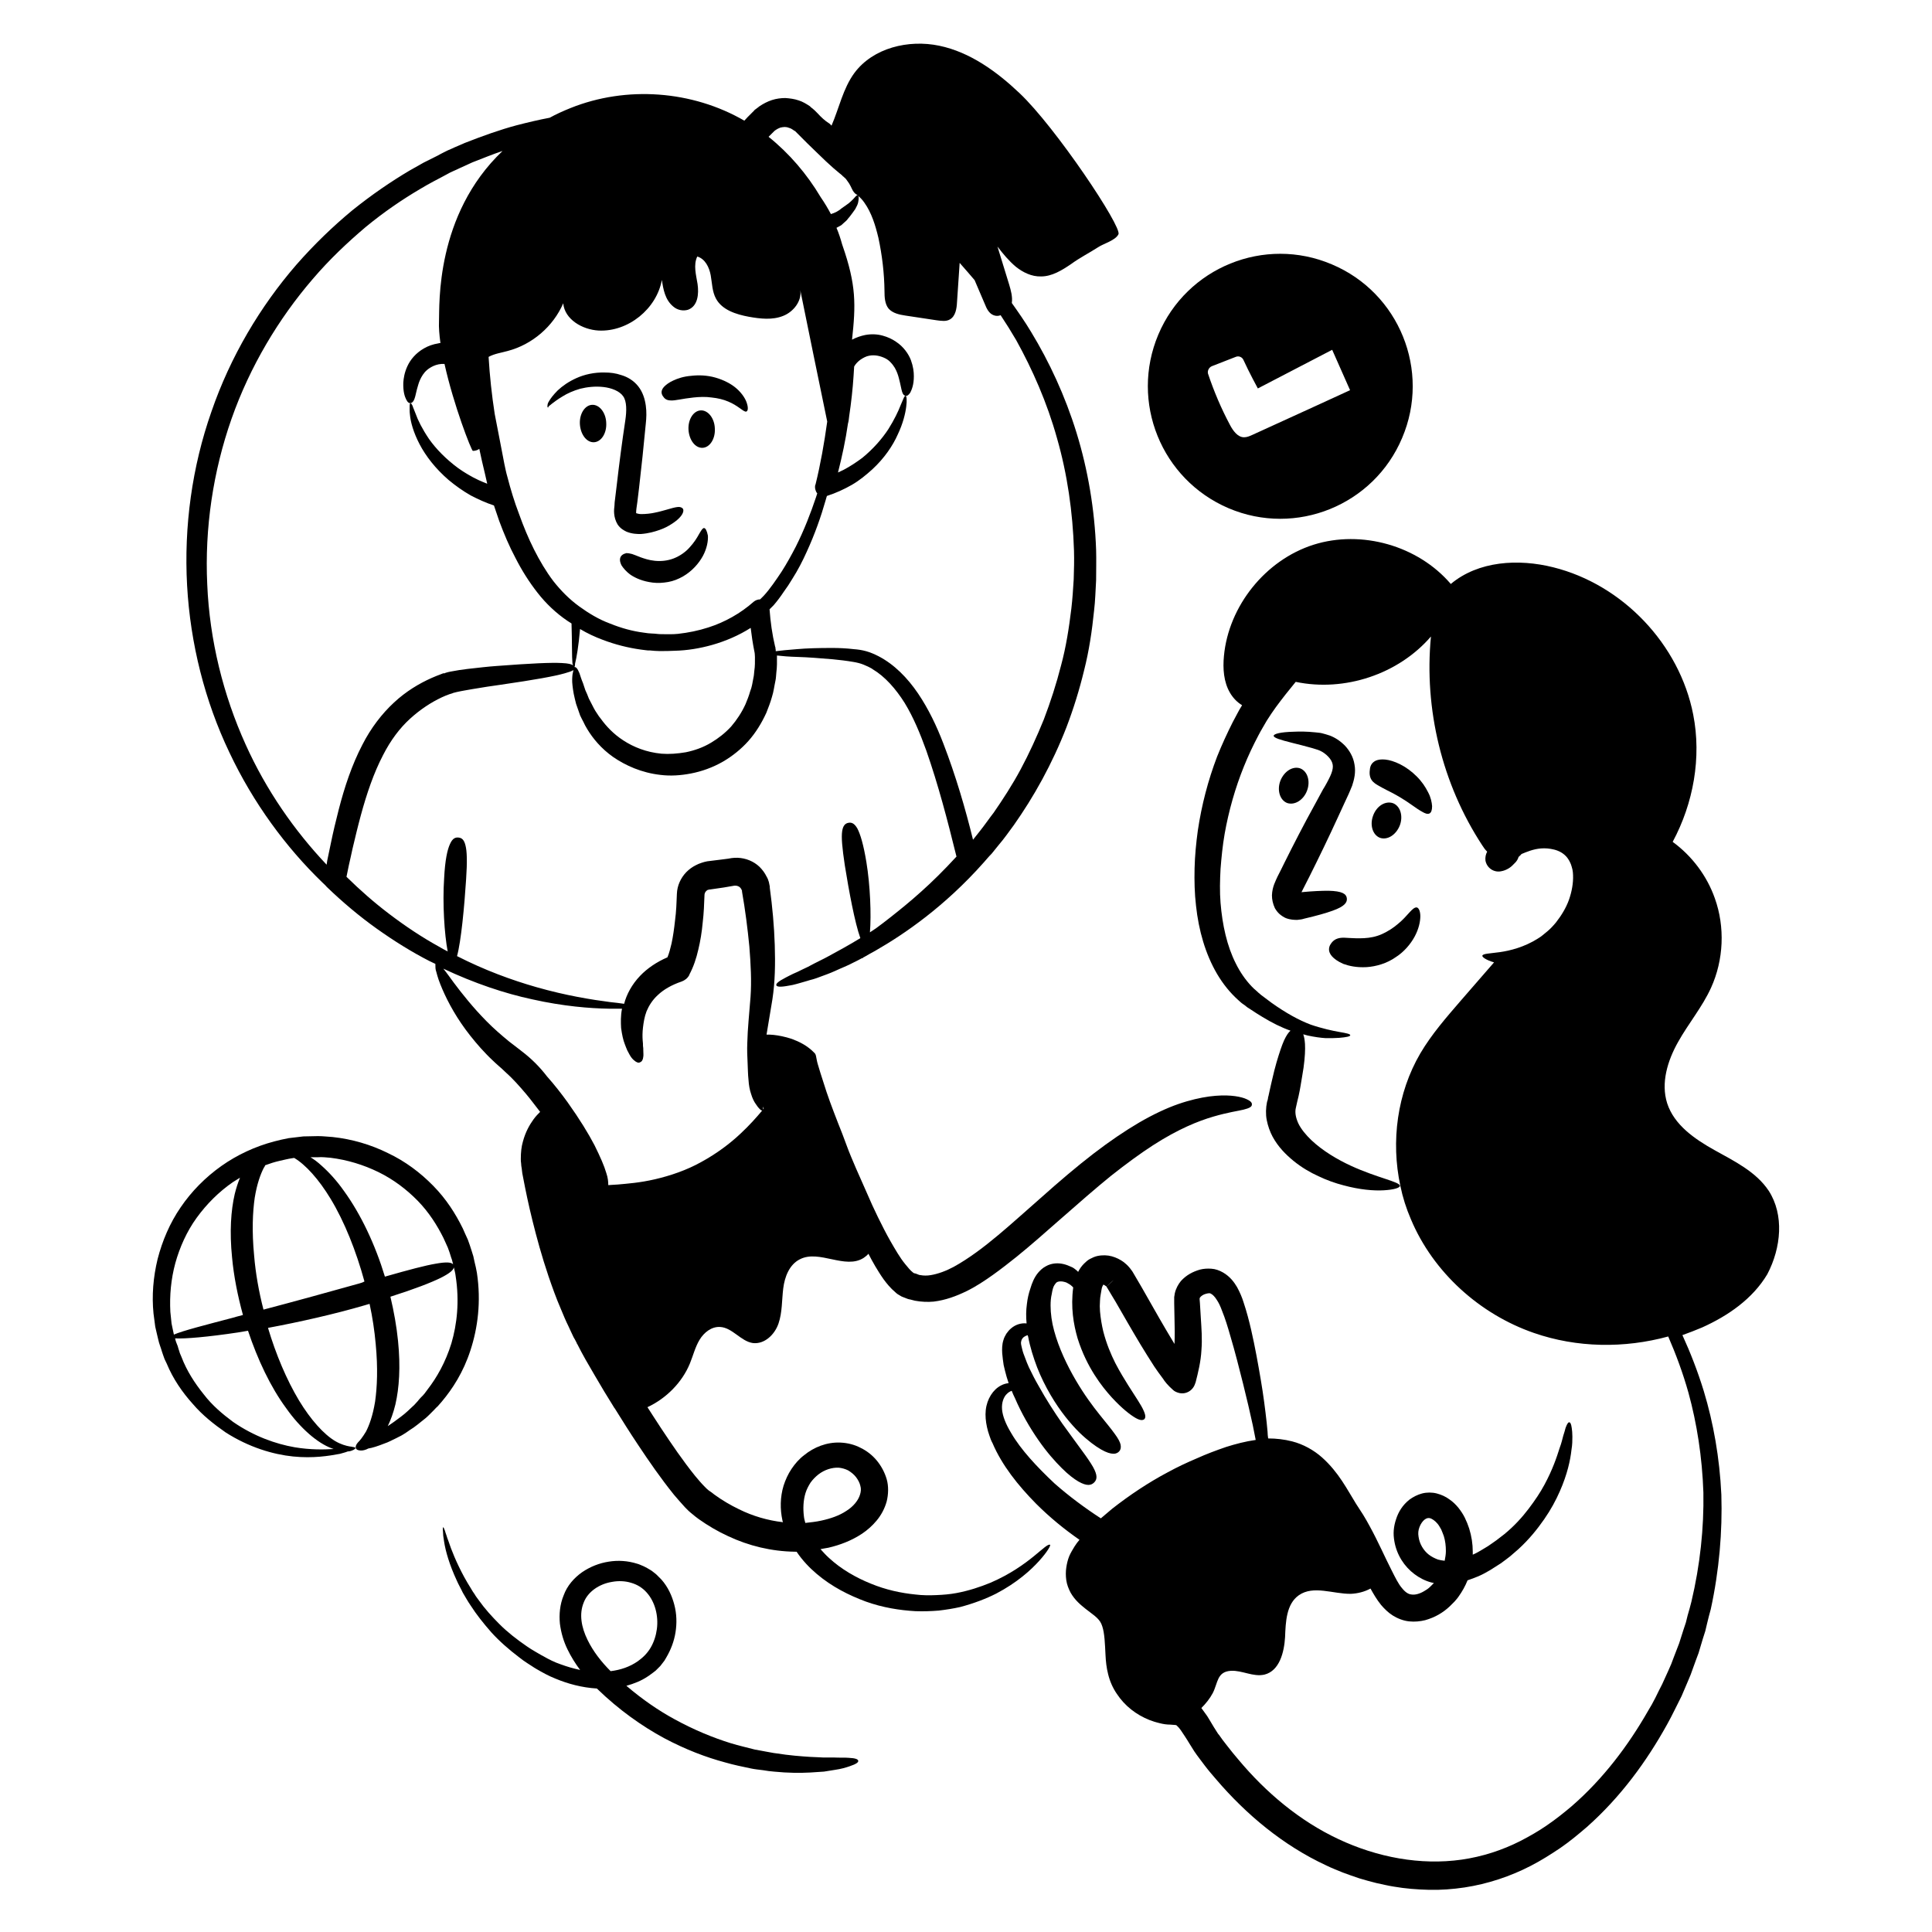 <?xml version="1.0" encoding="UTF-8"?>
<svg width="1200pt" height="1200pt" version="1.1" viewBox="0 0 1200 1200" xmlns="http://www.w3.org/2000/svg">
 <path d="m642.19 966.56c-5.812 4.734-14.719 11.25-27.094 16.547-6.188 2.531-13.266 4.922-21.094 6.375-3.984 0.75-8.016 1.078-12.375 1.266-4.172 0.188-8.719 0.188-13.078-0.375-8.906-0.891-18.375-2.906-27.656-6.75-9.094-3.656-18.375-8.906-26.016-15.984-1.828-1.641-3.656-3.656-5.25-5.438 1.641-0.375 3.281-0.562 4.922-0.891 7.078-1.641 14.344-4.359 20.906-8.719 3.281-2.203 6.375-4.922 9.094-8.203s4.922-7.266 6.188-11.812c1.078-4.359 1.266-9.469 0-13.828s-3.469-8.344-6.188-11.625-6.188-6-9.984-7.828c-3.797-2.016-8.203-3.094-12.562-3.281-8.531-0.375-16.547 2.906-22.547 7.828-3.094 2.344-5.625 5.25-7.828 8.531s-3.797 6.891-4.922 10.359c-2.203 7.266-2.203 14.719-0.75 21.469 0 0.375 0.188 0.75 0.375 1.266-9.469-1.078-18.75-3.797-27.281-8.016-5.25-2.531-10.547-5.625-15.281-9.094-1.078-0.891-2.344-1.828-3.469-2.531l-1.266-1.078-1.453-1.453c-2.016-2.016-3.797-4.172-5.812-6.562-7.641-9.469-14.531-19.641-21.281-29.812-2.906-4.359-5.625-8.719-8.344-12.891 11.625-5.438 21.469-15.281 26.344-27.094 2.016-4.922 3.281-10.172 6-14.719s7.453-8.344 12.75-8.016c7.641 0.375 12.891 8.906 20.344 9.984 7.266 0.891 13.641-5.25 15.984-12.188 2.344-6.891 2.016-14.344 2.906-21.656 0.891-7.266 3.797-14.906 10.359-18.188 12-6.188 28.172 6.562 39.656-0.891 1.078-0.75 2.203-1.641 2.906-2.531 1.266 2.531 2.719 5.109 4.172 7.641 1.641 2.719 3.281 5.438 5.25 8.203 2.016 2.719 4.172 5.438 7.453 8.203 0.75 0.75 1.828 1.453 2.906 2.016 0.562 0.375 1.266 0.75 1.828 0.891l1.453 0.562c0.891 0.375 1.828 0.75 2.906 0.891 0.891 0.188 2.016 0.562 2.906 0.75 3.984 0.75 8.016 0.891 11.625 0.562 7.453-0.891 14.203-3.469 20.203-6.375s11.438-6.562 16.547-10.172c5.109-3.656 9.984-7.453 14.719-11.25 9.469-7.641 18.188-15.469 26.719-22.922 11.812-10.359 22.172-19.453 31.828-27.281 9.656-7.641 18.375-14.016 26.203-19.078 15.797-10.172 28.172-15.094 37.453-17.812s15.281-3.469 18.891-4.359c3.656-0.891 5.109-1.828 5.109-3.094 0.188-1.266-0.891-2.531-4.734-3.984-3.797-1.266-10.734-2.531-21.797-1.078-5.438 0.75-12 2.203-19.266 4.734s-15.469 6.375-24.188 11.438c-8.719 5.109-18.375 11.625-28.547 19.453s-21.094 17.109-32.906 27.656c-8.531 7.453-17.109 15.281-26.016 22.734s-18.188 14.531-27.797 19.828c-4.734 2.531-9.656 4.359-14.203 5.109-2.203 0.375-4.359 0.375-6.375 0-0.562 0-1.078-0.188-1.453-0.375-0.562-0.188-0.891-0.375-1.453-0.562l-0.75-0.188h-0.188c-0.188-0.188-0.562-0.188-0.891-0.562-1.453-1.078-3.094-3.094-4.734-5.109s-3.281-4.359-4.734-6.75c-2.906-4.734-5.812-9.797-8.344-14.719-2.719-5.25-5.109-10.172-7.453-15.281-2.203-5.109-4.547-10.172-6.75-15.281-2.203-4.922-4.359-9.797-6.375-14.719-2.016-4.734-3.656-9.656-5.438-14.203-1.828-4.734-3.656-9.094-5.25-13.453-1.641-4.359-3.281-8.719-4.547-12.562-1.453-4.359-2.531-8.016-3.797-11.812-0.562-1.828-1.078-3.656-1.641-5.438-0.562-1.828-0.75-3.469-1.078-4.922l-0.188-0.75c-0.188-0.562-0.375-0.891-0.75-1.266-4.547-4.734-9.656-7.078-14.016-8.719-4.359-1.453-8.344-2.203-11.438-2.531-1.641-0.188-3.094-0.188-4.359-0.188 1.078-6.75 2.344-14.016 3.656-21.984 1.641-10.734 1.828-21.984 1.453-33.656-0.375-11.625-1.453-23.625-3.094-35.625v-0.75l-0.188-0.891c-0.188-0.562-0.188-1.266-0.375-1.828-0.375-1.266-0.75-2.344-1.453-3.469-1.078-2.203-2.531-4.172-4.359-6-3.656-3.469-8.531-5.438-13.641-5.625-1.266 0-2.531 0-3.656 0.188l-2.203 0.375-4.359 0.562c-2.906 0.375-5.812 0.75-8.719 1.078l-0.75 0.188-0.891 0.188c-0.562 0.188-1.266 0.375-1.828 0.562-1.266 0.375-2.344 0.891-3.469 1.453-2.203 1.078-4.172 2.531-6 4.359-3.469 3.656-5.625 8.344-5.812 13.453 0 1.453-0.188 2.906-0.188 4.359s-0.188 2.719-0.188 3.984c-0.188 2.719-0.375 5.438-0.75 8.016-0.562 5.25-1.266 10.172-2.203 14.531-0.75 3.094-1.453 6-2.531 8.531-6.75 2.906-12.562 6.891-16.922 11.438-5.25 5.438-8.531 11.812-9.984 17.438-2.531-0.375-5.438-0.75-8.719-1.078-11.25-1.453-27.281-3.984-45.797-9.281-15.281-4.359-32.203-10.547-49.266-19.266 2.531-9.281 4.547-30.75 5.625-47.625 0.75-11.109 0.562-17.438-0.375-21.094-0.891-3.656-2.344-4.734-4.359-4.922-1.828-0.188-3.656 0.375-5.25 3.984-1.641 3.469-3.094 9.984-3.656 21.281-1.078 15.656 0.188 34.922 2.203 45.469-1.828-0.891-3.797-2.016-5.625-3.094-10.547-5.812-20.906-12.75-30.891-20.344-9.094-6.891-18-14.719-26.344-22.922l1.453-7.078c0.75-3.469 1.641-7.078 2.344-10.547 1.641-6.891 3.281-13.828 5.109-20.531 3.656-13.453 8.016-26.344 13.828-37.453 4.734-9.281 10.359-16.734 16.734-22.547s13.078-10.172 19.641-13.266c1.641-0.75 3.281-1.453 4.922-2.016l1.266-0.375 0.562-0.188 0.375-0.188c0.562-0.188 1.453-0.375 2.203-0.562 3.281-0.75 6.75-1.266 9.797-1.828 6.375-1.078 12.375-2.016 17.625-2.719 21.281-3.094 33.281-5.25 39.656-7.078h-0.375 0.375c2.531-0.75 4.359-1.266 5.438-2.016-0.188 0.75-0.375 1.641-0.562 2.719-0.188 1.641-0.375 3.984 0 6.891 0.188 1.453 0.375 3.281 0.75 5.109s0.891 3.984 1.453 6.188c0.75 2.203 1.641 4.734 2.531 7.266 0.562 1.266 1.266 2.531 2.016 3.984 0.375 0.75 0.75 1.453 1.078 2.203 0.375 0.75 0.891 1.453 1.266 2.203 3.469 5.812 8.719 12.188 16.172 17.438 7.641 5.25 17.625 9.797 29.438 11.109 6 0.75 12.375 0.375 18.891-0.891 6.562-1.266 13.453-3.656 20.016-7.453 5.625-3.281 11.109-7.641 15.656-12.75s8.203-11.109 11.109-17.438c1.266-3.281 2.531-6.375 3.469-9.797 1.078-3.281 1.453-6.75 2.203-10.172 0.375-1.641 0.375-3.469 0.562-5.109s0.375-3.469 0.375-5.109v-5.438c3.281 0.375 7.641 0.75 13.078 0.891 6.188 0.188 13.453 0.75 21.656 1.453 3.984 0.375 8.344 0.891 12.75 1.641 2.203 0.375 4.359 0.891 6.188 1.641 0.891 0.375 1.828 0.75 2.906 1.266 0.891 0.562 2.016 0.891 2.906 1.641 7.641 4.547 14.344 12.188 19.828 20.906 5.438 8.906 9.656 19.078 13.453 29.625 7.453 21.281 13.266 43.641 18.375 64.359 0.188 0.562 0.188 0.891 0.375 1.453-7.828 8.531-15.094 15.656-21.797 21.656-7.266 6.562-13.641 11.625-18.891 15.797-3.469 2.719-6.562 5.109-9.281 7.078-1.266 0.891-2.531 1.641-3.797 2.531 0.891-10.922 0.188-29.109-2.203-43.641-1.828-11.109-3.797-17.438-5.625-20.906-2.016-3.469-3.797-3.797-5.625-3.469-1.828 0.375-3.281 1.641-3.797 5.25-0.562 3.797 0 10.172 1.641 21.094 2.531 15.797 6.188 35.625 9.656 45.281-7.453 4.547-14.203 8.203-19.828 11.25-3.281 1.828-6.188 3.094-8.906 4.547-1.266 0.75-2.531 1.266-3.797 2.016-1.266 0.562-2.344 1.078-3.469 1.641-2.203 1.078-3.984 2.016-5.812 2.719-1.641 0.891-3.094 1.453-4.359 2.203-4.922 2.531-6.375 3.984-6 4.922 0.375 0.891 2.203 1.266 7.828 0.188 1.453-0.188 3.094-0.562 4.922-1.078 1.828-0.562 3.984-1.078 6.375-1.828 1.266-0.375 2.344-0.75 3.797-1.078 1.266-0.375 2.719-0.891 4.172-1.453 2.906-1.078 6.188-2.203 9.656-3.797 3.469-1.641 7.453-3.094 11.438-5.25 1.641-0.75 3.281-1.641 4.922-2.531 0.562 0 0.891-0.375 1.266-0.75h0.188c2.203-1.266 4.359-2.531 6.75-3.797 9.469-5.438 20.016-12.188 31.453-21.094s23.812-20.016 36.188-33.984c1.641-1.828 3.094-3.656 4.734-5.25 1.453-1.828 3.094-3.797 4.547-5.625 3.281-3.797 6.188-8.016 9.281-12.188 6-8.531 12-18 17.625-28.359s10.734-21.281 15.094-32.531c4.359-11.438 8.016-23.25 10.922-35.25 3.094-12.188 4.922-24.562 6.188-37.078 0.75-6.188 0.891-12.562 1.266-18.891 0-6.375 0.188-12.562 0-18.891-0.891-25.078-5.109-49.828-12.188-72.75s-16.922-44.016-28.172-62.531c-3.797-6.375-8.016-12.375-12-18 0.562-3.797-0.562-7.828-1.641-11.438-2.344-7.828-4.922-15.797-7.266-23.625 3.469 4.547 7.078 8.906 11.438 12.562 4.359 3.469 9.797 6.188 15.656 6 6.75 0 12.891-3.797 18.562-7.641 5.438-3.984 11.25-6.891 16.922-10.547 3.281-2.203 10.734-4.172 12.562-8.016 2.344-4.547-39.094-66.562-61.453-87.656-14.203-13.453-30.75-25.453-49.828-29.438s-41.109 1.266-52.734 16.922c-7.078 9.656-9.469 21.797-14.203 32.719-0.375-0.375-0.75-0.891-1.266-1.266-3-1.875-5.203-4.031-7.406-6.422l-1.828-1.828c-0.562-0.375-0.891-0.891-1.453-1.266s-1.078-0.75-1.453-1.266c-2.203-1.453-4.547-2.906-7.078-3.656-2.531-0.891-5.438-1.266-8.203-1.453-2.719 0-5.625 0.375-8.344 1.266s-5.25 2.203-7.641 3.797c-0.562 0.375-1.078 0.891-1.641 1.266l-1.078 0.797c-0.375 0.188-0.562 0.562-0.75 0.75l-3.984 3.984c-0.75 0.75-1.266 1.453-2.016 2.203-32.344-18.75-73.266-21.797-108-7.828-4.547 1.828-8.906 3.797-12.891 6-6.75 1.266-13.641 2.906-20.719 4.734-10.172 2.719-20.906 6.562-32.016 10.922-2.719 1.266-5.625 2.344-8.344 3.656-1.453 0.562-2.906 1.266-4.359 2.016s-2.906 1.453-4.172 2.203l-8.719 4.359-8.719 4.922c-11.625 6.891-23.625 15.094-35.625 24.75-11.812 9.797-23.438 20.906-34.734 33.797-22.359 25.828-40.922 56.906-52.734 91.266-12 34.172-17.109 71.25-15.094 107.81 2.016 36.375 11.109 72 26.203 103.64 14.906 31.641 35.25 59.109 57.797 80.906 0.891 0.891 1.828 1.641 2.531 2.531l0.562 0.562c9.656 9.281 20.016 18 30.75 25.641s21.797 14.531 32.906 20.203c1.078 0.562 2.203 1.078 3.469 1.641v0.75c0 1.266 0 2.719 0.562 4.172 0.375 1.641 0.891 3.094 1.453 4.922 2.531 7.078 7.078 16.922 14.016 27.094 3.469 5.109 7.641 10.359 12.188 15.469 2.344 2.531 4.734 5.109 7.266 7.453 1.266 1.266 2.531 2.344 3.984 3.656 1.266 1.078 2.531 2.203 3.797 3.469 4.734 4.172 8.906 8.906 13.078 13.828 3.094 3.656 5.812 7.453 8.719 11.109-1.266 1.266-2.719 2.719-4.172 4.734-2.344 3.281-4.922 7.641-6.562 13.828-0.891 3.094-1.266 6.562-1.266 10.547 0 0.891 0 2.016 0.188 2.906 0 1.078 0.188 2.016 0.375 3.094 0 0.562 0.188 1.078 0.188 1.641s0.188 0.891 0.188 1.453c0.188 0.891 0.375 1.828 0.562 2.906 1.453 7.641 3.281 16.547 5.812 26.719s5.625 21.656 9.984 34.547c2.203 6.375 4.547 13.078 7.641 20.203 1.453 3.469 2.906 7.078 4.734 10.734 0.891 1.828 1.641 3.656 2.531 5.438 0.375 0.891 0.891 1.828 1.453 2.719l0.75 1.453 0.562 1.125v0.188c0 0.188 0 0-0.188-0.375-0.188-0.188-0.188-0.562-0.188-0.75l0.562 1.266c3.281 6.562 6.891 12.75 10.734 19.266 3.797 6.562 7.828 13.266 12.188 20.203 0 0 0 0.188 0.188 0.188 4.547 7.266 9.281 14.906 14.531 22.734 6.891 10.359 14.016 20.719 22.359 31.078 2.203 2.531 4.359 5.109 6.891 7.828l2.016 2.016c0.75 0.75 1.453 1.266 2.344 2.016 1.453 1.266 2.719 2.203 4.172 3.281 5.625 3.984 11.812 7.641 18.188 10.547 12.75 6 26.906 9.469 41.438 9.656h1.078c3.656 5.438 8.016 9.984 12.562 13.828 9.469 8.016 20.016 13.266 30.375 17.109 10.547 3.797 21.094 5.438 30.891 6 4.922 0.188 9.797 0 14.531-0.375 4.734-0.562 9.094-1.266 13.266-2.203 8.344-2.203 15.984-5.109 22.359-8.344 12.891-6.75 21.469-14.531 26.719-20.344s7.266-9.656 6.75-9.984c-1.312-0.562-4.219 2.344-10.031 7.078zm-167.81-278.02c-0.188 0.188-0.188 0.375-0.375 0.562 0-0.375 0-0.891-0.188-1.828 0.188 0.375 0.375 0.891 0.562 1.266zm-159.28-392.53c-0.75-2.531-1.266-5.25-1.828-7.828-2.016-10.359-3.984-20.906-6-31.078-1.828-11.812-3.094-23.625-3.797-35.438 3.656-2.016 7.828-2.531 11.812-3.656 15.281-3.984 28.359-15.281 34.547-29.625 0.891 9.984 11.812 16.359 21.984 16.922 18.375 0.891 36-13.453 39.281-31.453 0.891 6 2.016 12.375 7.078 16.547 2.531 2.203 6 2.906 9.094 2.016 6.188-2.203 6.891-9.797 6-15.984-0.891-5.625-2.719-11.812-0.188-17.109 4.922 1.453 7.453 6.75 8.344 11.625 0.891 4.922 0.891 10.172 3.281 14.531 3.797 7.078 12.562 9.797 20.344 11.25 7.078 1.266 14.719 2.203 21.469-0.562 6.375-2.531 11.625-9.281 10.547-15.984 4.734 23.438 11.25 55.078 16.734 81.656-1.828 13.266-4.172 26.531-7.266 39.094l-0.188 0.375c-0.188 0.891-0.188 2.016 0.188 3.094 0.188 0.75 0.562 1.453 1.078 2.016-0.188 0.75-0.562 1.641-0.75 2.344-3.281 9.797-7.266 20.203-12.562 30.75-2.719 5.25-5.625 10.547-8.906 15.656-1.641 2.531-3.469 5.109-5.25 7.641-1.828 2.531-3.797 5.109-5.812 7.266l-2.203 2.203c-1.453 0-2.906 0.562-3.984 1.453-8.203 7.266-18 12.75-28.172 15.984-6.188 2.016-12.562 3.281-18.891 3.984-3.469 0.375-6.891 0.188-10.547 0.188-1.828 0-3.656-0.375-5.25-0.375-0.891 0-1.828-0.188-2.719-0.188l-2.719-0.375c-7.078-0.891-14.203-2.906-20.906-5.625-6.891-2.531-13.266-6.375-19.266-10.734s-11.25-9.656-15.984-15.656c-4.547-6-8.531-12.75-12-19.641s-6.562-14.344-9.281-21.984c-2.953-7.688-5.297-15.516-7.312-23.297zm153.79 116.34c0 1.453-0.188 2.906-0.375 4.359s-0.188 2.906-0.562 4.359c-0.562 2.906-0.891 5.625-2.016 8.344-0.75 2.719-1.828 5.438-2.906 8.016-2.344 5.109-5.438 9.797-8.906 13.828-3.656 3.984-7.828 7.266-12.375 9.984-5.109 3.094-10.547 4.922-15.797 6-5.25 0.891-10.359 1.266-15.094 0.891-9.469-0.891-17.438-4.172-23.625-8.203-6.188-3.984-10.734-8.906-14.016-13.453-0.375-0.562-0.891-1.078-1.266-1.641s-0.75-1.078-1.078-1.641c-0.75-1.078-1.453-2.203-2.016-3.281-1.078-2.203-2.203-4.172-3.094-6-0.75-2.016-1.453-3.656-2.203-5.25-0.562-1.641-1.078-3.094-1.453-4.359-1.078-2.531-1.641-4.547-2.203-6.188-1.266-3.094-2.203-3.984-3.281-3.797 0.375 0 0.562-0.891 0.562-2.344v0.188c0.891-3.469 2.203-10.922 3.094-21.469 4.547 2.719 9.281 4.922 14.203 6.75 7.641 2.906 15.656 4.922 23.438 6l2.906 0.375c0.891 0.188 2.016 0.188 2.906 0.188 2.016 0.188 3.984 0.375 5.812 0.375 3.281 0 6.375 0 9.656-0.188 7.641-0.188 15.469-1.453 23.25-3.656 8.203-2.344 16.359-5.812 23.812-10.547 0.562 4.734 1.266 9.469 2.203 14.203 0.609 2.344 0.422 5.25 0.422 8.156zm187.64-140.16c6.375 22.172 9.797 45.797 10.547 69.797 0.188 6 0 12-0.188 18-0.375 6-0.75 12-1.453 18-1.453 12-3.281 23.812-6.375 35.25-2.906 11.438-6.562 22.734-10.734 33.656-4.359 10.734-9.094 21.094-14.344 30.891s-11.109 18.75-16.734 26.906c-3.094 3.984-5.812 8.016-8.719 11.625-1.453 1.828-2.719 3.469-4.172 5.25-4.734-19.266-10.734-39.797-18.375-59.625-4.172-10.922-9.281-21.656-15.797-31.266-6.562-9.656-14.719-18-24.562-23.109-2.531-1.266-4.922-2.344-7.641-3.094s-5.109-1.078-7.641-1.266c-4.734-0.562-9.281-0.75-13.453-0.75-8.344 0-15.797 0.188-21.984 0.75-5.438 0.375-9.797 0.891-13.078 1.266 0-0.562 0-1.266-0.188-1.828v-0.188c0-0.188 0-0.562-0.188-0.75-1.828-7.641-2.906-15.469-3.469-23.25l2.531-2.531c2.344-2.719 4.359-5.438 6.188-8.203 2.016-2.719 3.797-5.438 5.438-8.203 3.469-5.438 6.375-11.109 8.906-16.734 5.109-11.109 8.906-21.984 11.812-32.203 0.188-0.891 0.562-1.828 0.75-2.531 5.625-1.828 10.734-4.172 15.469-6.891s8.906-6.188 12.75-9.656c7.453-6.891 12.75-14.719 15.797-21.656 3.281-6.891 4.734-13.078 5.25-17.25 0.562-4.172 0.188-6.75-0.375-6.75-0.75-0.188-1.453 2.016-3.094 5.812-1.453 3.797-3.984 9.094-7.641 14.906-3.797 5.812-9.281 12.188-16.172 17.812-3.656 2.719-7.453 5.25-11.625 7.453-1.078 0.562-2.344 1.078-3.469 1.641 2.531-9.984 4.734-20.203 6.188-30.375 0.375-1.266 0.562-2.719 0.75-4.547 1.266-8.531 2.203-16.922 2.719-24.891 0.188-2.016 0.188-3.984 0.375-6 0.891-1.641 2.344-3.094 3.797-4.172 1.828-1.266 3.656-2.203 5.438-2.531 3.656-0.75 7.266 0.188 10.172 1.641 1.453 0.75 2.531 1.641 3.469 2.719 0.891 0.891 1.641 2.016 2.344 3.094 1.266 2.203 2.016 4.359 2.531 6.375 1.078 3.984 1.453 6.75 2.016 8.531 0.562 1.828 1.266 2.344 2.203 2.531 0.891 0.188 1.828-0.375 2.906-2.016 0.891-1.828 2.203-4.734 2.203-10.172 0-2.719-0.375-6-1.828-9.984-1.453-3.797-4.547-8.344-9.281-11.438-2.344-1.641-5.109-2.906-8.344-3.797-3.281-0.891-6.891-1.078-10.734-0.375-2.719 0.562-5.438 1.453-8.203 2.906 2.344-21.656 2.719-33.797-6-58.734 0-0.188-0.188-0.375-0.188-0.562-0.891-3.281-2.016-6.75-3.469-10.172 0.75-0.375 1.641-0.891 2.344-1.266 0.75-0.375 1.266-0.891 1.828-1.453s1.078-0.891 1.641-1.453l0.75-0.75 0.562-0.75c0.375-0.375 0.75-0.891 1.078-1.266 1.266-1.641 2.344-3.094 3.469-4.734 0.891-1.641 1.641-3.094 1.828-4.359 0.375-2.016 0.375-3.281 0-3.797 1.266 1.078 2.531 2.344 3.797 4.172 4.547 6.375 6.891 14.203 8.719 21.797 2.344 10.922 3.656 21.984 3.797 33.094 0 3.797 0.188 8.016 2.531 10.922 2.531 2.906 6.75 3.797 10.547 4.359 6.375 0.891 12.891 2.016 19.266 2.906 2.906 0.375 6 0.891 8.344-0.562 3.469-2.016 4.172-6.75 4.359-10.734 0.562-8.203 1.078-16.359 1.641-24.375 0.375 0.375 0.75 0.891 1.078 1.266 2.719 3.094 5.438 6.188 8.203 9.469 2.203 4.922 4.172 9.984 6.375 14.906 1.078 2.719 2.531 5.812 5.438 6.891 1.453 0.562 2.906 0.562 4.359 0 3.281 4.922 6.562 10.172 9.656 15.469 10.078 18.188 19.172 38.719 25.359 60.938zm-175.64-190.74c0.188-0.188 0.375-0.188 0.375-0.375l0.375-0.188c0.188-0.188 0.375-0.375 0.562-0.375 0.75-0.562 1.641-0.891 2.531-1.266 0.891-0.188 1.828-0.375 2.719-0.375 0.891 0 1.828 0.188 2.719 0.562 0.75 0.188 1.453 0.562 2.203 1.078l0.562 0.375c0.188 0.188 0.375 0.375 0.562 0.375s0.188 0 0.375 0.188l1.266 1.266c2.344 2.344 4.547 4.547 6.562 6.562 4.172 3.984 7.828 7.641 11.109 10.734s6.188 5.625 8.906 7.828c0.375 0.188 0.75 0.562 0.891 0.75 0.375 0.188 0.75 0.562 0.75 0.75 0.375 0.188 0.75 0.562 1.078 0.891 0.75 0.562 1.266 1.266 1.641 1.828 2.016 2.531 2.719 4.734 3.656 6.375 0.891 1.453 1.828 2.344 3.094 2.719-0.562-0.188-1.453 0.891-2.906 2.531-0.75 0.75-1.641 1.641-2.719 2.531-1.266 0.891-2.719 2.016-4.359 3.094-1.828 1.641-4.172 2.906-6.75 3.656-1.828-3.469-3.984-7.078-6.375-10.547-8.531-14.344-19.453-27.094-32.344-37.453zm-328.36 380.9c-13.828-30.562-22.359-64.734-23.812-99.469-1.641-34.922 3.656-70.172 15.094-102.75 11.438-32.531 29.25-62.203 50.344-86.719 10.547-12.375 21.797-22.922 32.906-32.344 11.25-9.281 22.734-17.109 33.797-23.625 2.719-1.641 5.625-3.281 8.344-4.734s5.625-2.906 8.203-4.359c1.266-0.75 2.719-1.453 3.984-2.016 1.453-0.562 2.719-1.266 3.984-1.828 2.719-1.266 5.25-2.344 8.016-3.656 6.562-2.531 12.75-5.109 18.75-7.078-41.812 39.797-39.094 95.625-39.469 105.66-0.188 3.797 0.188 8.531 0.891 13.641-0.375 0-0.891 0-1.266 0.188-3.469 0.562-6.375 1.641-8.906 3.094-5.109 2.906-8.531 7.078-10.359 11.109-1.828 3.984-2.344 7.453-2.531 10.172-0.188 5.625 0.891 8.719 1.828 10.547 0.891 1.828 1.828 2.344 2.719 2.203 0.891-0.188 1.641-0.75 2.344-2.531 0.75-1.828 1.078-4.734 2.344-8.719 0.562-2.016 1.453-4.172 2.906-6.375s3.469-3.984 6.562-5.438c2.016-0.891 4.359-1.453 6.891-1.266 5.625 25.453 16.734 54 17.625 54 1.641 0 3.094-0.562 3.984-1.266 1.078 5.109 2.203 10.172 3.469 15.281 0.562 2.203 0.891 4.172 1.453 6.375-1.828-0.75-3.656-1.453-5.25-2.203-4.734-2.203-8.906-4.734-12.75-7.453-7.641-5.625-13.828-12-18.188-18.188-4.172-6.188-6.891-11.625-8.344-15.797-0.375-0.891-0.75-1.828-1.078-2.719-0.375-0.75-0.562-1.453-0.75-2.016-0.562-1.078-0.891-1.641-1.266-1.641s-0.562 0.75-0.562 1.828v2.203c0 0.891 0 2.016 0.188 3.094 0.375 4.547 2.203 11.109 6 18.375s9.797 15.094 18 22.172c4.172 3.469 8.719 6.75 13.828 9.656 4.547 2.344 9.281 4.547 14.344 6.188 1.078 3.281 2.203 6.562 3.281 9.656 2.906 7.828 6.188 15.656 10.172 23.109 3.797 7.453 8.344 14.719 13.641 21.469 5.25 6.75 11.625 12.75 18.562 17.438 0.891 0.562 1.641 1.078 2.531 1.641 0.375 12 0.188 20.719 0.562 24.562v0.188c0.188 0.562 0.375 1.078 0.375 1.266-0.891-0.75-2.906-1.266-6.891-1.453h0.375-0.375c-6.75-0.375-18.891 0.188-40.547 1.828-5.438 0.375-11.25 1.078-18 1.828-3.281 0.375-6.75 0.891-10.547 1.641-0.891 0.188-2.016 0.375-3.094 0.75l-0.891 0.375-0.516-0.094-1.453 0.562c-2.016 0.75-3.797 1.453-5.812 2.344-7.828 3.469-15.984 8.344-23.438 15.281-7.453 6.891-14.344 15.797-19.641 26.203-6.562 12.562-11.109 26.344-14.719 40.359-1.828 7.078-3.469 14.016-4.922 21.094-0.75 3.469-1.453 7.078-2.203 10.547l-0.375 2.531c-19.781-20.906-37.406-45.984-50.344-74.719zm171.47 190.55c-1.266-1.078-2.719-2.016-3.984-3.094-1.266-0.891-2.531-2.016-3.797-2.906-2.531-2.016-4.922-4.172-7.266-6.188-4.734-4.172-8.906-8.531-12.75-12.75-7.641-8.531-13.641-16.547-17.812-22.359-1.078-1.453-2.016-2.719-2.906-3.797 0 0 0-0.188-0.188-0.188 19.266 9.094 38.344 15.469 55.266 19.078 19.453 4.359 36 5.625 47.438 5.812h8.344c-0.891 4.547-0.75 8.531-0.562 12 0.562 4.172 1.266 7.453 2.344 10.172 0.562 1.266 0.891 2.531 1.453 3.656 0.562 1.078 1.078 2.016 1.453 2.719 0.891 1.641 1.828 2.719 2.719 3.469 1.641 1.453 2.906 1.828 3.797 1.266 1.078-0.375 1.828-1.453 2.016-3.469 0.188-1.078 0-2.344 0-3.984 0-0.891 0-1.641-0.188-2.719 0-0.891 0-2.016-0.188-3.281-0.188-2.344-0.188-5.109 0.188-8.203s0.891-6.562 2.203-9.984c1.453-3.469 3.656-7.078 7.078-10.172 3.469-3.281 8.344-6.188 14.719-8.344 2.016-0.75 3.656-2.016 4.734-3.984v-0.188c2.719-5.109 4.359-10.172 5.625-15.656 1.266-5.25 2.203-10.922 2.719-16.734 0.375-2.906 0.562-5.812 0.75-8.719 0-1.453 0.188-2.906 0.188-4.359s0.188-2.719 0.188-4.172c0-0.75 0.375-1.641 0.891-2.203 0.375-0.375 0.562-0.562 0.891-0.75 0.188-0.188 0.375-0.188 0.562-0.188s0.188 0 0.375-0.188h0.562c2.906-0.375 5.812-0.891 8.719-1.266l4.359-0.75 2.203-0.375h0.75c0.891 0 1.828 0.375 2.531 0.891 0.375 0.375 0.75 0.75 0.891 1.078 0.188 0.188 0.188 0.375 0.375 0.75 0 0.188 0.188 0.188 0.188 0.375v0.562c2.016 11.438 3.469 22.922 4.547 33.984 0.891 11.109 1.453 21.656 0.75 31.453-0.75 9.984-1.828 19.828-2.016 28.547-0.188 4.359 0 8.719 0.188 12.375s0.188 7.266 0.562 10.547c0.188 3.281 0.75 6.375 1.641 8.906 0.75 2.531 1.828 4.734 2.906 6.188 1.828 2.906 3.469 4.172 3.984 3.984-3.469 4.172-8.016 9.281-13.453 14.344-6.75 6.375-15.094 12.562-24.375 17.625-9.094 5.109-19.266 8.531-28.734 10.734s-17.109 2.719-23.25 3.281c-2.203 0.188-4.172 0.188-5.812 0.375 0-2.016-0.188-4.547-1.266-7.641-1.266-4.359-3.656-9.797-7.266-17.109-3.797-7.266-9.094-15.984-16.734-26.719-3.797-5.25-8.203-10.922-12.891-16.172-4.406-5.766-9.656-11.016-15.656-15.562zm176.34 274.36c0.75-2.344 1.828-4.359 3.094-6.375 1.453-2.016 3.094-3.656 4.922-5.109 3.797-2.906 8.344-4.359 12.562-4.172 2.016 0.188 3.984 0.75 5.812 1.641 1.828 1.078 3.656 2.531 4.922 4.172 1.266 1.641 2.344 3.656 2.719 5.438 0.562 1.828 0.375 3.656-0.188 5.438-1.078 3.656-4.172 7.453-8.531 10.172-4.359 2.906-9.656 4.734-15.469 6-3.281 0.75-6.75 1.078-9.984 1.453-0.375-1.453-0.75-2.719-0.891-4.172-0.562-4.688-0.422-9.75 1.031-14.484z"/>
 <path d="m1098.6 739.64c-7.828-11.812-21.281-18.375-33.656-25.266s-25.078-15.656-29.438-29.109c-3.984-12.562 0.188-26.344 6.75-38.016 6.375-11.438 15.094-21.797 20.531-33.797 7.828-17.25 8.719-37.641 2.344-55.453-4.922-14.016-14.203-26.344-26.203-35.109 12.891-24 18-52.359 12.75-79.078-8.531-43.641-43.828-80.719-86.906-91.453-21.656-5.438-46.547-3.984-63.656 10.359-20.344-23.812-55.453-33.797-85.266-24.375-29.812 9.469-52.734 38.016-55.641 69.094-0.75 7.828-0.188 16.172 3.797 22.922 1.828 3.094 4.359 5.812 7.453 7.641 0 0.188-0.188 0.188-0.188 0.375-1.078 1.641-2.016 3.469-2.906 5.109s-1.828 3.469-2.719 5.109c-3.469 6.891-6.75 14.016-9.656 21.281-5.625 14.719-9.656 30.188-12 45.984-1.078 7.828-1.828 15.656-2.016 23.438-0.188 7.828 0 15.656 0.891 23.25 1.641 15.281 5.812 30 13.078 42.375 3.656 6.188 8.016 11.625 13.078 16.172 0.562 0.562 1.266 1.078 1.828 1.641 0.75 0.562 1.266 1.078 2.016 1.453 1.266 1.078 2.531 2.016 3.797 2.719 2.531 1.641 4.922 3.281 7.453 4.734 6 3.656 11.812 6.562 17.438 8.531-1.266 1.078-2.531 2.906-3.984 6-1.453 3.281-2.906 7.641-4.734 13.828-0.891 3.094-1.828 6.75-2.719 10.734-0.562 2.016-0.891 4.172-1.453 6.375-0.188 1.078-0.562 2.344-0.75 3.469-0.188 0.562-0.375 1.266-0.375 1.828-0.188 0.75-0.188 1.078-0.562 2.016-0.75 3.656-0.891 7.641-0.188 11.25 0.75 3.797 2.016 7.266 3.656 10.359 3.469 6.375 8.203 11.109 13.078 15.094 4.922 3.984 10.172 7.078 15.469 9.469 5.25 2.531 10.547 4.359 15.469 5.625 9.984 2.719 18.75 3.469 25.078 3.094 6.188-0.375 9.797-1.453 9.984-2.719 0.188-2.531-14.016-4.922-30.562-12.562-8.203-3.797-17.25-9.094-24.375-15.797-3.469-3.281-6.562-7.078-8.203-10.547-1.641-3.656-2.203-6.891-1.453-9.797 0.562-2.531 1.078-4.922 1.641-7.078 0.562-2.344 0.891-4.547 1.266-6.562 0.75-4.172 1.266-7.828 1.828-11.109 0.891-6.562 1.078-11.25 0.891-14.719-0.188-2.719-0.562-4.547-1.078-6 0.891 0.188 1.828 0.562 2.719 0.75 4.172 0.891 8.016 1.453 11.25 1.641 3.281 0 6 0 8.344-0.188 4.547-0.375 6.891-0.891 6.891-1.641s-2.344-1.266-6.75-2.016c-2.203-0.375-4.734-0.891-7.828-1.641-2.906-0.75-6.375-1.641-9.984-2.906-7.266-2.719-15.469-7.266-24.188-13.453-2.203-1.641-4.359-3.281-6.562-4.922-1.078-0.891-2.203-1.828-3.094-2.719l-1.453-1.266-1.453-1.453c-3.797-3.984-7.078-8.719-9.797-14.203-5.438-10.734-8.344-23.812-9.469-37.641-0.562-6.891-0.375-14.016 0-21.094 0.562-7.078 1.266-14.344 2.531-21.656 2.531-14.344 6.562-28.547 12-42 2.719-6.75 5.812-13.266 9.094-19.453 0.891-1.641 1.641-3.094 2.531-4.547s1.641-2.906 2.531-4.359c1.828-2.906 3.656-5.625 5.625-8.344 3.984-5.438 8.203-10.734 12.375-15.797 30.375 6.375 63.797-4.734 84-28.172-4.359 45.094 6.891 91.641 31.828 129.66 0.891 1.453 1.828 2.719 3.094 3.984-0.891 1.641-1.266 3.469-1.078 5.438 0.75 4.547 5.109 7.641 9.656 6.75 3.281-0.562 6-2.344 7.641-4.172l0.562-0.562c1.641-1.453 2.344-2.906 2.719-4.172 0.562-0.562 1.266-1.078 1.828-1.828 3.094-1.266 7.266-3.094 12.188-3.469 2.531-0.188 5.25 0 8.203 0.75 2.906 0.75 5.625 2.203 7.641 4.547 1.078 1.266 2.016 2.906 2.719 4.734 0.375 0.891 0.562 2.016 0.891 3.094 0.188 1.078 0.375 2.203 0.375 3.469 0.188 4.922-0.75 10.172-2.531 15.281-1.828 5.109-4.734 9.797-8.016 14.016-1.641 2.016-3.469 3.984-5.438 5.625-2.016 1.641-3.797 3.281-6 4.547-8.344 5.25-17.109 7.453-23.438 8.344-6.375 0.891-10.547 0.891-10.922 2.203-0.188 0.891 2.344 2.719 7.266 4.172-6.891 7.828-13.641 15.797-20.531 23.625-9.094 10.547-18.188 20.906-25.266 32.906-14.344 24.562-18.375 54.562-12.375 82.359 1.453 7.078 3.656 14.016 6.562 20.719 13.828 32.906 42.75 58.922 76.359 70.547 26.719 9.281 56.203 9.656 83.438 2.203 4.734 10.922 9.094 22.547 12.562 34.922 5.25 19.078 8.531 39.984 9.281 62.016 0.375 21.984-2.016 44.906-7.453 67.828-0.75 2.906-1.453 5.625-2.344 8.531l-1.078 4.359-1.453 4.359c-0.891 2.906-1.828 5.625-2.719 8.531-1.078 2.906-2.203 5.625-3.281 8.531l-1.641 4.359-1.828 4.172c-1.266 2.719-2.531 5.625-3.797 8.344-1.453 2.719-2.719 5.438-4.172 8.344-0.75 1.453-1.453 2.719-2.203 4.172l-2.344 3.984c-12.375 21.656-27.984 42.375-47.438 59.25-4.922 4.172-9.984 8.203-15.281 11.812-5.25 3.656-10.922 6.891-16.547 9.797-11.438 5.812-23.812 9.797-36.562 11.625-25.641 3.656-52.547-1.453-76.547-12.75-24-11.25-45.094-28.922-62.344-49.641-2.203-2.531-4.359-5.25-6.375-7.828-1.078-1.266-2.016-2.719-3.094-3.984l-1.453-2.016-0.75-1.078-0.75-0.891c-1.641-2.531-3.469-5.438-5.25-8.531-0.891-1.641-2.016-3.281-3.281-4.922-0.562-0.891-1.266-1.641-1.828-2.531 2.719-2.719 5.25-5.812 7.078-9.281 3.281-6.375 2.531-13.266 11.25-13.828 7.078-0.375 13.828 3.984 20.906 2.344 9.281-2.344 12.188-13.828 12.75-23.25 0.375-9.469 0.75-20.531 8.531-26.016 9.094-6.375 21.281-0.75 32.344-0.891 4.172-0.188 8.531-1.266 12.188-3.281 1.828 3.281 3.797 6.75 6.562 10.172 2.016 2.344 4.359 4.734 7.266 6.562 2.906 1.828 6.562 3.281 10.172 3.656 3.469 0.375 6.891 0 9.984-0.75 3.094-0.891 5.812-2.016 8.344-3.469 2.531-1.453 4.734-3.094 6.891-5.109 0.891-0.891 2.016-2.016 2.906-2.906 0.891-1.078 1.828-2.016 2.531-3.094 2.344-3.281 4.172-6.562 5.625-10.172 2.344-0.75 4.547-1.641 6.75-2.531 2.531-1.078 5.109-2.531 7.266-3.797 2.203-1.453 4.359-2.719 6.562-4.172 2.016-1.453 3.984-2.906 5.812-4.359 1.828-1.641 3.656-3.094 5.25-4.547 6.75-6.188 11.812-12.562 15.984-18.562s7.266-11.812 9.656-17.25c4.734-10.734 6.562-19.453 7.266-25.828 0.562-3.281 0.562-6 0.562-8.203 0-2.203-0.188-3.984-0.375-5.25-0.375-2.719-0.891-3.656-1.641-3.656-0.562 0-1.266 0.891-2.203 3.469-0.375 1.266-0.75 2.906-1.453 4.922-0.562 2.016-1.078 4.547-2.203 7.453-1.828 5.812-4.359 13.453-9.469 22.922-2.531 4.734-5.812 9.656-9.797 14.906s-8.906 10.734-15.094 15.797c-1.641 1.266-3.281 2.531-4.922 3.797-1.641 1.266-3.469 2.344-5.25 3.656-1.828 1.078-3.797 2.344-5.812 3.469-1.266 0.75-2.344 1.266-3.656 1.828v-1.828c0-4.922-0.75-9.656-2.203-14.344-0.75-2.344-1.641-4.547-2.719-6.75-1.078-2.203-2.531-4.359-3.984-6.188-1.641-2.016-3.469-3.797-5.625-5.25-2.203-1.641-4.922-2.906-7.828-3.656s-6.188-0.75-9.094 0-5.625 2.203-7.828 3.797c-4.359 3.469-6.891 7.641-8.344 12.188-0.75 2.203-1.266 4.547-1.453 6.891s0 4.547 0.375 6.75c1.453 8.531 6.188 15.797 12.562 20.531 3.094 2.344 6.75 4.172 10.359 5.109 0.562 0.188 1.078 0.188 1.641 0.375l-2.391 2.391c-1.078 1.078-2.531 2.016-3.797 2.719-2.719 1.641-5.625 2.344-7.641 2.016-2.016-0.188-3.797-1.266-6-3.984-2.203-2.531-4.172-6.562-6.375-10.922-4.359-8.531-8.344-17.812-13.641-27.469-1.266-2.344-2.719-4.922-4.172-7.266-1.453-2.203-2.906-4.547-4.359-6.75-2.719-4.359-5.438-9.281-8.719-14.203-3.281-4.922-7.266-9.984-12.375-14.531-5.109-4.547-11.625-8.203-18.562-9.984-4.922-1.266-9.984-1.828-14.906-1.828-0.188-1.453-0.375-2.719-0.375-4.172-0.188-1.828-0.375-3.797-0.562-5.812-0.891-8.016-2.016-16.922-3.656-26.531-1.641-9.656-3.469-20.016-6-31.078-1.266-5.438-2.719-11.109-4.734-17.109-0.891-2.906-2.203-6-3.984-9.281-1.828-3.094-4.359-6.562-8.719-9.094-2.203-1.266-4.734-2.203-7.266-2.344-2.531-0.188-4.922 0-7.078 0.562-4.359 1.266-8.344 3.281-11.812 7.078-1.641 2.016-3.094 4.547-3.797 7.641-0.188 0.75-0.188 1.641-0.375 2.344v3.984c0 3.094 0.188 6.375 0.188 9.469 0.188 5.438 0.188 10.734 0 15.656-1.828-3.094-3.656-6-5.438-9.094-5.25-8.906-10.172-17.812-15.094-26.344-1.828-3.094-3.469-6-5.438-9.281l-0.375-0.562c-0.188-0.188-0.188-0.375-0.562-0.75-0.562-0.75-0.891-1.266-1.453-1.828-0.891-1.078-2.016-2.016-3.094-2.906-2.203-1.641-4.734-2.906-7.453-3.656s-5.812-0.891-9.094-0.188c-1.641 0.375-3.094 1.078-4.547 1.828s-2.531 1.828-3.656 2.906c-1.641 1.641-2.719 3.281-3.656 5.109l-0.891-0.891c-1.078-0.891-2.203-1.828-3.656-2.344-2.719-1.266-6-2.344-9.797-2.016-2.016 0.188-3.984 0.75-5.812 1.828-2.016 1.078-3.469 2.531-4.734 3.984-2.531 3.094-3.797 6.562-4.734 9.656-1.078 3.094-1.828 6.375-2.203 9.797-0.562 3.984-0.562 8.016-0.188 12-3.094-0.375-6.75 0.562-9.656 3.094-1.078 0.891-2.016 2.016-2.906 3.281-0.75 1.266-1.453 2.531-1.828 3.984-0.891 2.719-0.891 5.625-0.75 8.203 0.188 2.531 0.562 4.922 0.891 7.266 0.562 2.344 1.078 4.734 1.828 7.266 0.375 1.266 0.891 2.719 1.266 3.984-1.453 0.188-3.094 0.562-4.734 1.453-4.922 2.531-8.719 8.344-9.469 15.281-0.375 3.469 0 7.078 0.75 10.547 0.375 1.828 0.891 3.469 1.453 5.109 0.562 1.641 1.078 3.281 2.016 4.922 5.812 13.641 15.797 26.203 27.094 37.641 8.344 8.344 17.438 15.797 26.906 22.359-1.078 1.266-2.203 2.719-3.094 4.172-1.078 1.828-2.344 3.797-3.281 6-0.891 2.203-1.453 4.547-1.828 7.078s-0.375 5.109 0 7.828 1.453 5.438 2.719 7.828c2.719 4.734 6.375 7.641 9.281 9.984s5.438 3.984 7.078 5.625c1.641 1.641 2.531 2.906 3.281 5.25 1.453 4.359 1.641 10.734 2.016 18 0.188 3.656 0.562 7.641 1.641 11.812 1.078 4.359 2.906 8.531 5.438 12.188 4.922 7.453 12 12.891 20.203 16.172 1.078 0.375 2.016 0.75 3.094 1.078 1.078 0.375 2.203 0.562 3.281 0.891 2.203 0.562 4.359 0.891 6.562 0.891 2.016 0.188 3.469 0.188 3.797 0.375l1.5 1.5c0.375 0.562 0.891 1.078 1.266 1.641 0.891 1.266 1.641 2.531 2.531 3.797 1.828 2.719 3.656 6 5.812 9.281l0.891 1.266 0.75 1.078 1.641 2.203c1.078 1.453 2.203 2.906 3.281 4.359 2.203 2.906 4.547 5.625 6.891 8.344 18.75 21.984 41.812 41.25 68.531 53.625 3.281 1.641 6.75 2.906 10.172 4.359 3.469 1.266 6.891 2.531 10.359 3.656 3.469 1.078 7.078 2.016 10.547 2.906 3.656 0.75 7.078 1.641 10.734 2.203 7.266 1.266 14.531 1.828 21.984 2.016 7.266 0.188 14.719-0.375 21.984-1.453 14.531-2.203 28.547-6.891 41.25-13.453 6.375-3.281 12.375-7.078 18.375-11.109 5.812-3.984 11.25-8.531 16.547-13.078 20.906-18.562 37.078-40.734 49.828-63.797l2.344-4.359c0.75-1.453 1.453-2.906 2.203-4.359l4.359-8.719c1.266-2.906 2.531-6 3.797-8.906l1.828-4.359 1.641-4.547c1.078-3.094 2.203-6 3.281-8.906 0.891-3.094 1.828-6 2.719-9.094l1.453-4.547 1.078-4.547c0.75-3.094 1.453-6 2.344-9.094 5.25-24.188 7.266-48.188 6.562-71.109-1.078-22.922-4.922-44.531-10.922-64.359-3.797-12.375-8.344-24-13.266-34.734 4.172-1.453 8.203-3.094 12.188-4.734 16.172-7.266 31.453-17.812 40.547-33.094 8.672-16.547 10.5-36.891 0.891-51.797zm-211.13 225.98c-3.281-2.531-5.812-6.75-6.375-11.109-0.375-2.203-0.188-3.984 0.562-6s2.016-3.797 3.281-4.734c1.266-0.891 2.203-1.078 3.469-0.75 1.078 0.375 2.906 1.453 4.547 3.469 0.75 0.891 1.453 2.203 2.203 3.469 0.562 1.266 1.078 2.719 1.641 4.172 0.891 2.906 1.266 6 1.266 9.281 0 2.016-0.375 3.984-0.75 6-1.453-0.188-2.906-0.375-4.172-0.75-2.203-0.844-4.031-1.781-5.672-3.047zm-202.36-169.64s-0.188 0 0 0zm-57.094 94.031c-3.281-5.438-5.25-10.359-5.625-14.531-0.375-4.359 1.078-8.016 3.094-9.797 0.891-0.891 1.828-1.453 2.906-1.828 0.562 1.453 1.266 3.094 2.016 4.547 3.984 9.281 9.094 18.188 14.531 26.016s10.359 13.266 14.531 17.438 7.641 6.75 10.359 8.344c5.438 3.094 8.016 2.344 9.797 0.562 1.828-1.828 2.203-4.359-0.75-9.656-1.453-2.531-3.656-5.812-6.891-10.172-3.094-4.359-7.266-9.797-12.188-16.734-4.922-7.078-9.984-14.906-14.531-23.109-2.344-3.984-4.359-8.016-6.188-11.812-0.891-2.016-1.641-3.797-2.344-5.812-0.75-1.828-1.453-3.797-1.828-5.438s-0.75-2.906-0.75-3.797c0-0.562 0-0.891 0.188-1.266 0-0.375 0.188-0.75 0.375-1.078 0.375-0.75 1.078-1.453 1.828-1.828 0.562-0.375 1.078-0.562 1.828-0.75 0 0.188 0 0.562 0.188 0.75 1.266 6.75 3.281 13.078 5.625 19.266 2.344 6 5.25 11.812 8.344 17.109 6.188 10.547 12.562 18 17.812 23.25 5.438 5.25 9.984 8.531 13.453 10.547s6 2.719 7.828 2.719 2.906-0.75 3.656-1.641 1.078-2.203 0.75-3.984c-0.375-1.641-1.453-3.797-3.656-6.75-2.203-3.094-5.25-6.75-9.469-12-4.172-5.25-9.281-12-14.719-21.281s-10.547-20.016-13.453-30.75c-1.453-5.25-2.203-10.734-2.203-15.656 0-2.531 0.188-4.922 0.75-7.266 0.375-2.344 0.891-4.359 1.641-5.438s1.078-1.641 2.016-2.016c1.078-0.375 2.531-0.375 3.984 0 0.75 0.188 1.453 0.375 2.016 0.75 0.75 0.375 1.266 0.75 1.828 1.078 0.75 0.562 1.266 1.078 1.828 1.641-1.641 12.375 0.188 22.922 2.719 31.641 2.906 9.281 6.75 16.734 10.547 22.734s7.453 10.359 10.734 14.016c6.562 7.078 11.438 10.734 14.531 12.562s4.734 1.641 5.625 0.891c0.891-0.891 0.891-2.531-0.562-5.625-1.453-3.281-4.734-8.016-9.469-15.469-2.344-3.797-5.109-8.203-8.016-13.828-2.719-5.438-5.438-11.812-7.453-19.641-0.891-3.797-1.641-8.016-2.016-12.375-0.188-2.203-0.188-4.359 0-6.75 0-1.078 0.188-2.344 0.375-3.469 0.188-1.078 0.375-2.344 0.562-3.281 0.188-1.453 0.75-2.531 1.078-3.094h0.188c0.375 0.188 0.891 0.375 1.266 0.75 0.188 0 0.188 0.188 0.375 0.188l0.188 0.188c-3.984 3.797 5.625-5.25 4.172-3.797l-1.078 1.078-2.203 2.016-0.891 0.75s0.188 0.188 0.188 0.375l0.375 0.562c1.453 2.344 3.281 5.625 5.109 8.531 4.922 8.531 9.984 17.438 15.469 26.531 2.719 4.547 5.625 9.094 8.531 13.641 1.641 2.344 3.094 4.547 4.922 6.891 0.375 0.562 0.891 1.078 1.266 1.828l1.453 1.828c0.891 1.078 2.531 2.719 3.984 3.984 0.891 0.891 2.203 1.453 3.469 1.828 4.547 1.266 9.094-1.453 10.359-6l0.188-0.375c1.641-6.375 3.281-13.078 3.656-20.203 0.562-7.078 0-13.641-0.375-19.828l-0.562-9.281-0.188-2.344v-0.562c0.188 0 0.188 0 0 0 0-0.188 0.188-0.375 0.188-0.562 0.562-0.891 2.203-2.016 3.656-2.344 0.75-0.188 1.453-0.375 2.016-0.375 0.375 0 0.75 0 1.266 0.375 0.891 0.375 2.344 1.828 3.469 3.656 1.266 1.828 2.344 4.172 3.281 6.75 2.016 4.922 3.656 10.359 5.109 15.469 3.094 10.359 5.625 20.531 8.016 30 2.344 9.469 4.359 18 6 25.641 0.375 2.016 0.75 3.656 1.078 5.438 0.188 1.266 0.562 2.531 0.75 3.797-6.375 0.891-12.562 2.531-18.375 4.359-6.375 2.203-12.188 4.359-18.188 7.078-6 2.531-12.188 5.438-18.188 8.719-12 6.375-23.438 14.016-34.359 22.547-2.344 2.016-4.734 3.984-7.078 6-9.797-6.375-19.641-13.641-28.734-21.656-10.969-10.312-21-21.047-27-31.406z"/>
 <path d="m861.66 490.92c4.922 2.344 10.734 5.812 15.281 9.094 2.344 1.641 4.359 3.094 6.375 4.172 1.828 1.078 3.281 1.641 4.547 1.078 1.078-0.562 1.641-2.016 1.641-4.547-0.188-2.344-0.75-5.438-2.531-8.719-1.641-3.281-3.984-6.75-7.078-9.797-3.094-3.094-6.562-5.625-10.172-7.453-7.266-3.656-12.375-3.469-15.094-2.344-2.719 1.266-3.656 3.469-3.797 5.812-0.375 2.531 0 4.922 1.453 6.75 1.547 1.922 4.453 3.375 9.375 5.953z"/>
 <path d="m878.72 581.63c2.531-4.734 3.469-9.281 3.469-12.562s-1.078-5.25-2.203-5.438c-1.266-0.188-2.719 1.078-4.547 3.094s-4.172 4.734-7.078 7.078c-2.906 2.531-6.375 4.734-9.984 6.375-3.656 1.641-7.453 2.344-11.109 2.531-7.266 0.375-11.625-0.562-14.531-0.188-3.094 0.375-4.922 1.828-6.188 3.797-0.75 1.078-1.078 2.203-1.078 3.469s0.562 2.719 1.828 4.172 3.656 3.281 7.078 4.734c3.469 1.266 8.203 2.344 14.344 2.016 6-0.375 12.75-2.344 18.188-6.188 5.109-3.234 9.281-8.156 11.812-12.891z"/>
 <path d="m811.82 491.11c2.203-5.812 0.375-12-4.172-13.828-4.547-1.641-9.984 1.641-12.375 7.641-2.203 5.812-0.375 12 4.172 13.828 4.734 1.594 10.172-1.828 12.375-7.641z"/>
 <path d="m852.89 506.53c-2.203 5.812-0.375 12 4.172 13.828 4.547 1.641 9.984-1.641 12.375-7.641 2.203-5.812 0.375-12-4.172-13.828-4.734-1.641-10.172 1.641-12.375 7.641z"/>
 <path d="m836.53 557.81c-0.375-2.531-2.719-4.359-11.438-4.547-3.984 0-9.469 0.188-16.734 0.891 0.188-0.375 0.562-0.891 0.75-1.453 1.266-2.531 2.719-5.25 4.172-8.203 5.812-11.625 12-24.375 17.812-37.078 1.453-3.094 2.906-6.375 4.359-9.469 0.75-1.641 1.453-3.094 2.203-4.734s1.453-3.469 2.203-5.25c1.266-3.797 2.344-8.344 1.453-13.078-0.75-4.922-3.281-8.906-6-11.812-2.906-2.906-6-4.922-9.281-6.188-1.641-0.562-3.469-1.078-4.922-1.453s-2.906-0.375-4.172-0.562c-5.25-0.562-9.797-0.562-13.641-0.375-7.641 0.188-12.188 1.266-12.188 2.531s4.172 2.531 11.438 4.359c3.656 0.891 8.016 2.016 12.562 3.281 1.078 0.375 2.344 0.75 3.469 1.078 1.078 0.375 1.828 0.75 2.719 1.266 1.828 1.078 3.469 2.531 4.734 4.172s1.828 3.281 1.828 4.922-0.562 3.656-1.641 6c-0.562 1.266-1.266 2.531-2.016 3.984s-1.641 2.906-2.531 4.359c-1.641 3.094-3.281 6-4.922 9.094-6.75 12.188-13.266 24.891-19.078 36.562-1.453 2.906-2.719 5.625-4.172 8.344-1.078 2.531-3.281 6.188-3.469 11.625 0 2.719 0.562 5.25 1.828 8.016 0.75 1.266 1.641 2.531 2.906 3.656 1.266 1.078 2.719 2.016 3.984 2.531 2.906 1.078 5.25 1.078 7.078 1.078 1.828-0.188 3.094-0.375 4.172-0.75 7.828-1.828 13.641-3.469 17.625-4.922 7.828-2.766 9.281-5.344 8.906-7.875z"/>
 <path d="m416.72 248.72c2.719 0.188 6.891-1.078 14.016-1.828 3.469-0.375 7.641-0.562 11.25 0 3.797 0.375 7.453 1.266 10.359 2.531 3.094 1.266 5.438 2.906 7.266 4.172s3.094 2.344 3.984 2.016c0.891-0.375 1.266-2.016 0.375-4.922-0.75-2.719-2.906-6.188-6.375-9.281s-8.203-5.438-13.266-6.891c-5.109-1.453-10.359-1.641-15.094-1.078-4.688 0.375-8.344 1.641-11.062 2.906s-4.359 2.531-5.625 3.797c-2.203 2.344-1.828 4.359-0.891 5.812 1.078 1.688 2.344 2.766 5.062 2.766z"/>
 <path d="m435.28 254.9c-4.547 0.188-8.016 5.625-7.641 12s4.172 11.438 8.719 11.25 8.016-5.625 7.641-12c-0.188-6.328-4.172-11.438-8.719-11.25z"/>
 <path d="m367.82 251.44c-4.547 0.188-8.016 5.625-7.641 12s4.172 11.438 8.719 11.25 8.016-5.625 7.641-12c-0.188-6.328-4.172-11.438-8.719-11.25z"/>
 <path d="m340.74 252.56v-0.188c-0.188 0.375 2.906-2.719 8.719-6.188 2.906-1.828 6.562-3.469 10.922-4.734 4.359-1.078 9.281-1.641 14.344-1.078 5.109 0.562 10.172 2.531 12.375 5.812 2.203 3.094 2.203 8.906 1.266 15.094-2.016 13.266-3.797 27.094-5.25 39.656-0.375 3.094-0.75 6.188-1.078 8.906-0.188 1.453-0.375 2.719-0.375 4.172-0.188 1.453-0.375 3.094-0.188 5.109s0.75 4.359 2.203 6.75c1.828 2.531 3.656 3.469 5.438 4.359 1.828 0.75 3.469 1.078 4.922 1.266s2.719 0.188 3.984 0.188c4.922-0.375 8.531-1.453 11.625-2.531s5.438-2.344 7.453-3.656c7.828-4.922 8.203-9.094 6.562-9.984-0.75-0.562-1.641-0.75-3.094-0.562s-3.656 0.75-7.266 1.828c-1.828 0.562-3.984 1.078-6.562 1.641-2.531 0.562-5.625 0.891-8.531 0.891-1.266 0-2.531-0.375-3.094-0.562v-0.188c0-0.562 0-1.453 0.188-2.719s0.375-2.719 0.562-3.984c0.375-2.719 0.75-5.812 1.078-8.906 1.453-12.562 2.906-26.203 4.172-39.797 0.375-3.469 0.562-7.266 0-11.25s-1.828-8.344-4.734-12-6.75-5.812-10.359-6.891c-3.656-1.266-7.078-1.641-10.359-1.641-6.562-0.188-12.75 1.266-17.625 3.469-4.922 2.203-8.719 4.922-11.625 7.641-2.719 2.719-4.547 5.109-5.625 7.078-0.562 0.891-0.75 1.828-0.75 2.531 0 0.375-0.188 0.75 0.375 1.078 0.141-0.422 0.328-0.609 0.328-0.609z"/>
 <path d="m437.26 327.98c-0.891 0-1.828 1.641-3.094 3.797-1.266 2.344-3.094 5.25-5.812 8.203-2.531 2.906-6.188 5.438-9.984 6.891-3.797 1.453-7.828 1.828-11.625 1.453-3.797-0.375-6.75-1.453-8.906-2.203-2.344-0.891-3.984-1.641-5.25-2.016-1.453-0.375-2.531-0.562-3.469-0.562-0.891 0.188-1.828 0.562-2.531 1.078-0.75 0.562-1.266 1.266-1.453 2.344s0 2.344 0.891 4.172c1.078 1.641 2.719 3.797 5.812 6 3.094 2.016 7.453 3.984 13.641 4.734 3.094 0.375 6.188 0.188 9.469-0.375s6.375-1.828 9.281-3.469c5.625-3.281 9.797-8.016 12.375-12.75 2.531-4.734 3.281-9.281 3.094-12.562-0.609-3.094-1.5-4.734-2.438-4.734z"/>
 <path d="m763.08 315.66c41.812 17.812 90.188-1.828 107.81-43.641 17.812-41.812-1.828-90.188-43.641-107.81-41.812-17.812-90.188 1.828-107.81 43.641s1.828 89.953 43.641 107.81zm-10.359-88.219c4.922-2.016 9.984-3.797 14.906-5.812 1.828-0.75 3.984 0.188 4.734 2.016 3.469 7.641 8.906 17.625 8.906 17.625l46.172-24 11.109 25.078s-40.359 18.562-60.75 27.797c-1.641 0.75-3.281 1.453-5.109 1.453-3.984 0-6.891-4.172-8.719-7.641-5.438-10.172-9.984-20.906-13.641-31.828-0.516-1.781 0.562-3.938 2.391-4.688z"/>
 <path d="m296.21 790.55c-0.375-2.203-0.891-4.547-1.453-6.75-0.188-1.078-0.562-2.344-0.75-3.469-0.375-1.078-0.75-2.344-1.078-3.469-0.75-2.344-1.453-4.547-2.344-6.891-1.078-2.203-2.016-4.547-3.094-6.891-4.547-9.281-10.359-18.375-18.375-26.531-8.016-8.203-17.438-15.281-28.172-20.344-10.547-5.25-22.359-8.719-34.359-9.984-3.094-0.188-6-0.562-9.094-0.562s-6 0.188-9.094 0.188c-3.094 0.375-6 0.75-9.094 1.078-3.094 0.562-6 1.266-8.906 2.016-11.812 3.094-23.109 8.344-32.906 15.281-9.984 7.078-18.562 15.797-25.266 25.641-6.75 9.797-11.438 20.906-14.344 32.203-2.719 11.25-3.656 22.734-2.531 33.797 0.375 2.719 0.75 5.438 1.078 8.203 0.562 2.719 1.266 5.25 1.828 7.828 0.562 2.719 1.641 5.109 2.344 7.641 0.375 1.266 0.891 2.531 1.266 3.656 0.375 1.266 1.078 2.344 1.641 3.656 3.984 9.656 9.797 18 16.172 25.078 6.188 7.266 13.453 12.891 20.531 17.812 14.531 9.281 29.438 13.641 41.812 14.906 12.562 1.266 22.359-0.375 29.109-1.641 1.828-0.562 3.469-0.891 4.734-1.453 0.562 0 0.891-0.188 1.453-0.188 0.75-0.188 1.266-0.375 1.641-0.562 0.562-0.188 0.891-0.375 1.078-0.562 0.562-0.375 0.891-0.75 0.75-0.891 0-0.188-0.375-0.375-1.078-0.562-0.375 0-0.75 0-1.078-0.188-0.562 0-0.891-0.188-1.453-0.188-2.203-0.375-5.438-1.266-8.906-3.281-7.078-4.172-15.281-13.266-22.547-25.266-7.641-12.75-14.344-28.547-19.266-45.094 19.641-3.656 41.25-8.531 60-14.016 1.078-0.375 2.016-0.562 3.094-0.891 1.828 8.344 3.094 16.922 3.797 24.891 1.453 15.094 0.891 26.906-0.375 35.812-1.453 8.906-3.656 14.719-5.625 18.562-2.203 3.656-3.797 5.625-5.109 6.891-1.078 1.266-1.453 2.344-1.266 3.281 0.188 0.891 1.078 1.641 3.469 1.641 1.078 0 2.719-0.375 4.359-1.266 2.531-0.375 5.812-1.453 9.984-3.094 2.344-0.75 4.547-2.016 7.266-3.281 1.266-0.75 2.719-1.266 4.172-2.203 1.453-0.891 2.906-1.828 4.359-2.906 3.094-1.828 6.188-4.547 9.656-7.266 0.891-0.75 1.641-1.453 2.531-2.344l2.531-2.531c0.891-0.891 1.641-1.828 2.531-2.531 0.891-0.891 1.641-2.016 2.531-2.906 6.75-8.016 13.453-18.375 17.812-31.828 4.547-13.875 6.75-30.234 4.031-48.234zm-90.938-71.438c10.359 1.266 20.531 4.359 29.812 8.906s17.438 10.734 24.375 17.812c6.891 7.078 12 15.094 15.984 23.109 0.891 2.016 1.828 3.984 2.719 6 0.75 2.016 1.453 3.984 2.016 6 0.375 1.078 0.75 2.016 0.891 2.906 0.188 0.562 0.188 0.891 0.375 1.453-1.078-1.266-3.984-1.641-10.922-0.375-6.375 1.078-16.172 3.656-31.453 8.016-6-19.828-14.906-38.719-25.453-53.25-4.359-6.188-9.094-11.438-14.016-15.797-2.203-2.016-4.359-3.656-6.75-5.109h4.547c2.625-0.234 5.344 0.141 7.875 0.328zm-96.375 65.438c2.719-9.797 7.078-19.641 13.266-28.172s13.828-16.172 22.547-22.172c1.453-0.891 2.906-1.828 4.359-2.719-1.266 3.094-2.344 6.375-3.281 10.172-2.344 10.172-3.281 23.25-1.641 39.469 1.078 11.625 3.469 23.625 6.75 35.625-1.828 0.562-3.656 0.891-5.25 1.453-18 4.734-32.203 8.344-37.641 10.734-0.562-2.203-0.891-4.547-1.453-6.891-0.188-2.344-0.562-4.922-0.75-7.266-0.516-10.031 0.375-20.25 3.094-30.234zm68.906 90.188c4.359 6.188 9.094 11.438 14.016 15.797 4.734 4.172 9.797 7.453 14.344 9.094 0.375 0.188 0.75 0.188 1.078 0.375-6.188 0.375-14.344 0.562-24.188-1.078-11.625-2.016-25.266-6.75-38.344-15.797-6.375-4.734-12.891-10.172-18.188-17.109-5.438-6.75-10.547-14.531-13.828-23.25-0.375-1.078-1.078-2.203-1.266-3.281-0.375-1.078-0.75-2.203-1.078-3.469-0.703-1.641-1.266-3.094-1.594-4.734 6 0.375 20.531-0.891 38.906-3.656 2.016-0.375 4.172-0.75 6.375-1.078 5.953 17.812 13.969 34.922 23.766 48.188zm45.094-77.484c-18.75 5.25-39.984 11.109-59.25 16.172-2.906-11.25-4.922-22.734-5.812-33.656-1.453-15.094-0.891-26.906 0.375-35.812 1.453-8.906 3.656-14.719 5.625-18.562 0.375-0.562 0.75-1.078 0.891-1.641 2.906-1.078 5.812-2.016 8.906-2.719 2.531-0.562 5.25-1.266 7.828-1.641l1.266-0.188c7.078 4.172 15.281 13.266 22.547 25.266 8.719 14.344 15.984 32.719 21.094 51.469-1.078 0.609-2.156 0.984-3.469 1.312zm57.469 37.125c-3.656 11.812-9.094 21.281-14.719 28.547-0.75 0.891-1.266 1.828-2.016 2.719s-1.453 1.641-2.203 2.344c-0.75 0.75-1.453 1.641-2.016 2.344-0.75 0.75-1.266 1.453-2.016 2.203-2.906 2.719-5.438 5.25-8.203 7.266-3.094 2.344-5.812 4.359-8.344 6 1.828-3.797 3.469-8.203 4.734-13.453 2.344-10.172 3.281-23.25 1.641-39.469-0.891-8.906-2.531-18.188-4.734-27.469 15.469-4.922 25.078-8.719 31.078-11.625 5.812-2.906 8.016-4.922 8.344-6.562 0.375 1.828 0.891 3.469 1.078 5.25 2.484 15.891 0.844 30.094-2.625 41.906z"/>
 <path d="m526.92 1091.8c-2.203-0.188-5.109 0-9.094-0.188h-6.562c-2.344-0.188-5.109-0.188-8.016-0.375-5.812-0.375-12.891-0.891-21.094-2.203-2.016-0.188-4.172-0.75-6.375-1.078-2.203-0.375-4.547-0.891-6.891-1.266-4.734-1.266-9.797-2.344-15.094-3.984-10.547-3.281-22.359-8.016-34.922-14.906-9.656-5.25-19.828-12.188-29.812-20.719 4.547-1.266 9.281-3.094 13.266-5.812 1.266-0.75 2.203-1.641 3.281-2.344l1.641-1.266 2.906-2.906 2.531-3.281 1.078-1.828c2.906-4.922 4.922-10.172 5.812-15.797s0.75-11.438-0.75-17.109c-1.453-5.625-3.984-11.109-8.016-15.656l-3.281-3.281c-1.266-0.891-2.344-2.016-3.656-2.719-1.266-0.75-2.719-1.641-3.984-2.203-1.453-0.562-2.719-1.266-4.172-1.641-5.812-1.828-11.812-2.203-17.625-1.266-5.812 0.891-11.438 3.094-16.547 6.562-4.922 3.469-9.281 8.344-11.438 14.344-2.344 5.625-2.906 11.812-2.344 17.625 0.75 5.812 2.344 11.109 4.734 15.984 2.203 4.547 4.922 8.906 7.828 12.75-4.172-0.891-8.016-2.016-12-3.469-3.797-1.266-7.453-3.094-10.922-5.109-1.828-0.891-3.469-2.016-5.109-2.906s-3.281-2.016-4.922-3.094c-6.375-4.359-12.188-8.906-17.109-13.828s-9.281-9.797-12.891-14.906c-0.891-1.266-1.828-2.344-2.531-3.656-0.891-1.266-1.641-2.344-2.344-3.656-1.453-2.344-2.906-4.734-4.172-7.078-4.922-9.094-8.016-16.922-9.797-22.359-0.562-1.266-0.891-2.531-1.266-3.656-0.375-1.078-0.75-2.016-0.891-2.719-0.562-1.453-0.891-2.203-1.078-2.203s-0.375 0.891-0.188 2.344c0 0.75 0.188 1.641 0.188 2.906 0.188 1.078 0.375 2.344 0.562 3.797 0.891 5.812 3.281 14.203 7.828 24 1.078 2.531 2.531 4.922 3.797 7.641 0.75 1.266 1.453 2.531 2.344 3.984 0.75 1.266 1.641 2.719 2.531 3.984 3.469 5.438 7.828 10.922 12.75 16.547 4.922 5.438 10.922 10.734 17.438 15.656 1.641 1.266 3.281 2.531 5.109 3.656 1.828 1.078 3.469 2.344 5.438 3.469 3.797 2.203 7.641 4.359 11.812 6 7.828 3.281 16.547 5.625 25.828 6.188 13.828 13.453 28.172 23.438 41.625 30.75 13.641 7.266 26.344 12 37.828 15.094 5.625 1.641 11.109 2.719 16.172 3.797 2.531 0.562 5.109 0.75 7.453 1.078 2.344 0.375 4.734 0.75 6.891 0.891 8.906 0.891 16.359 0.891 22.547 0.562 3.094-0.188 6-0.375 8.531-0.562 2.531-0.375 4.734-0.75 6.75-1.078 3.984-0.562 6.891-1.453 9.094-2.203 4.359-1.453 5.625-2.531 5.438-3.469-0.141-0.891-1.594-1.641-6.141-1.828zm-164.39-96.375c2.531-6.75 9.656-11.625 17.625-12.891 3.984-0.75 8.203-0.562 11.812 0.562 3.797 1.078 7.078 3.094 9.656 6 5.25 5.812 7.453 14.531 6.375 22.734-0.562 4.172-1.828 8.016-3.797 11.438-2.016 3.469-4.734 6.188-8.016 8.531-4.922 3.469-10.734 5.438-16.922 6.188-5.812-5.812-10.922-12.375-14.344-19.453-3.844-7.828-5.297-15.984-2.391-23.109z"/>
</svg>
